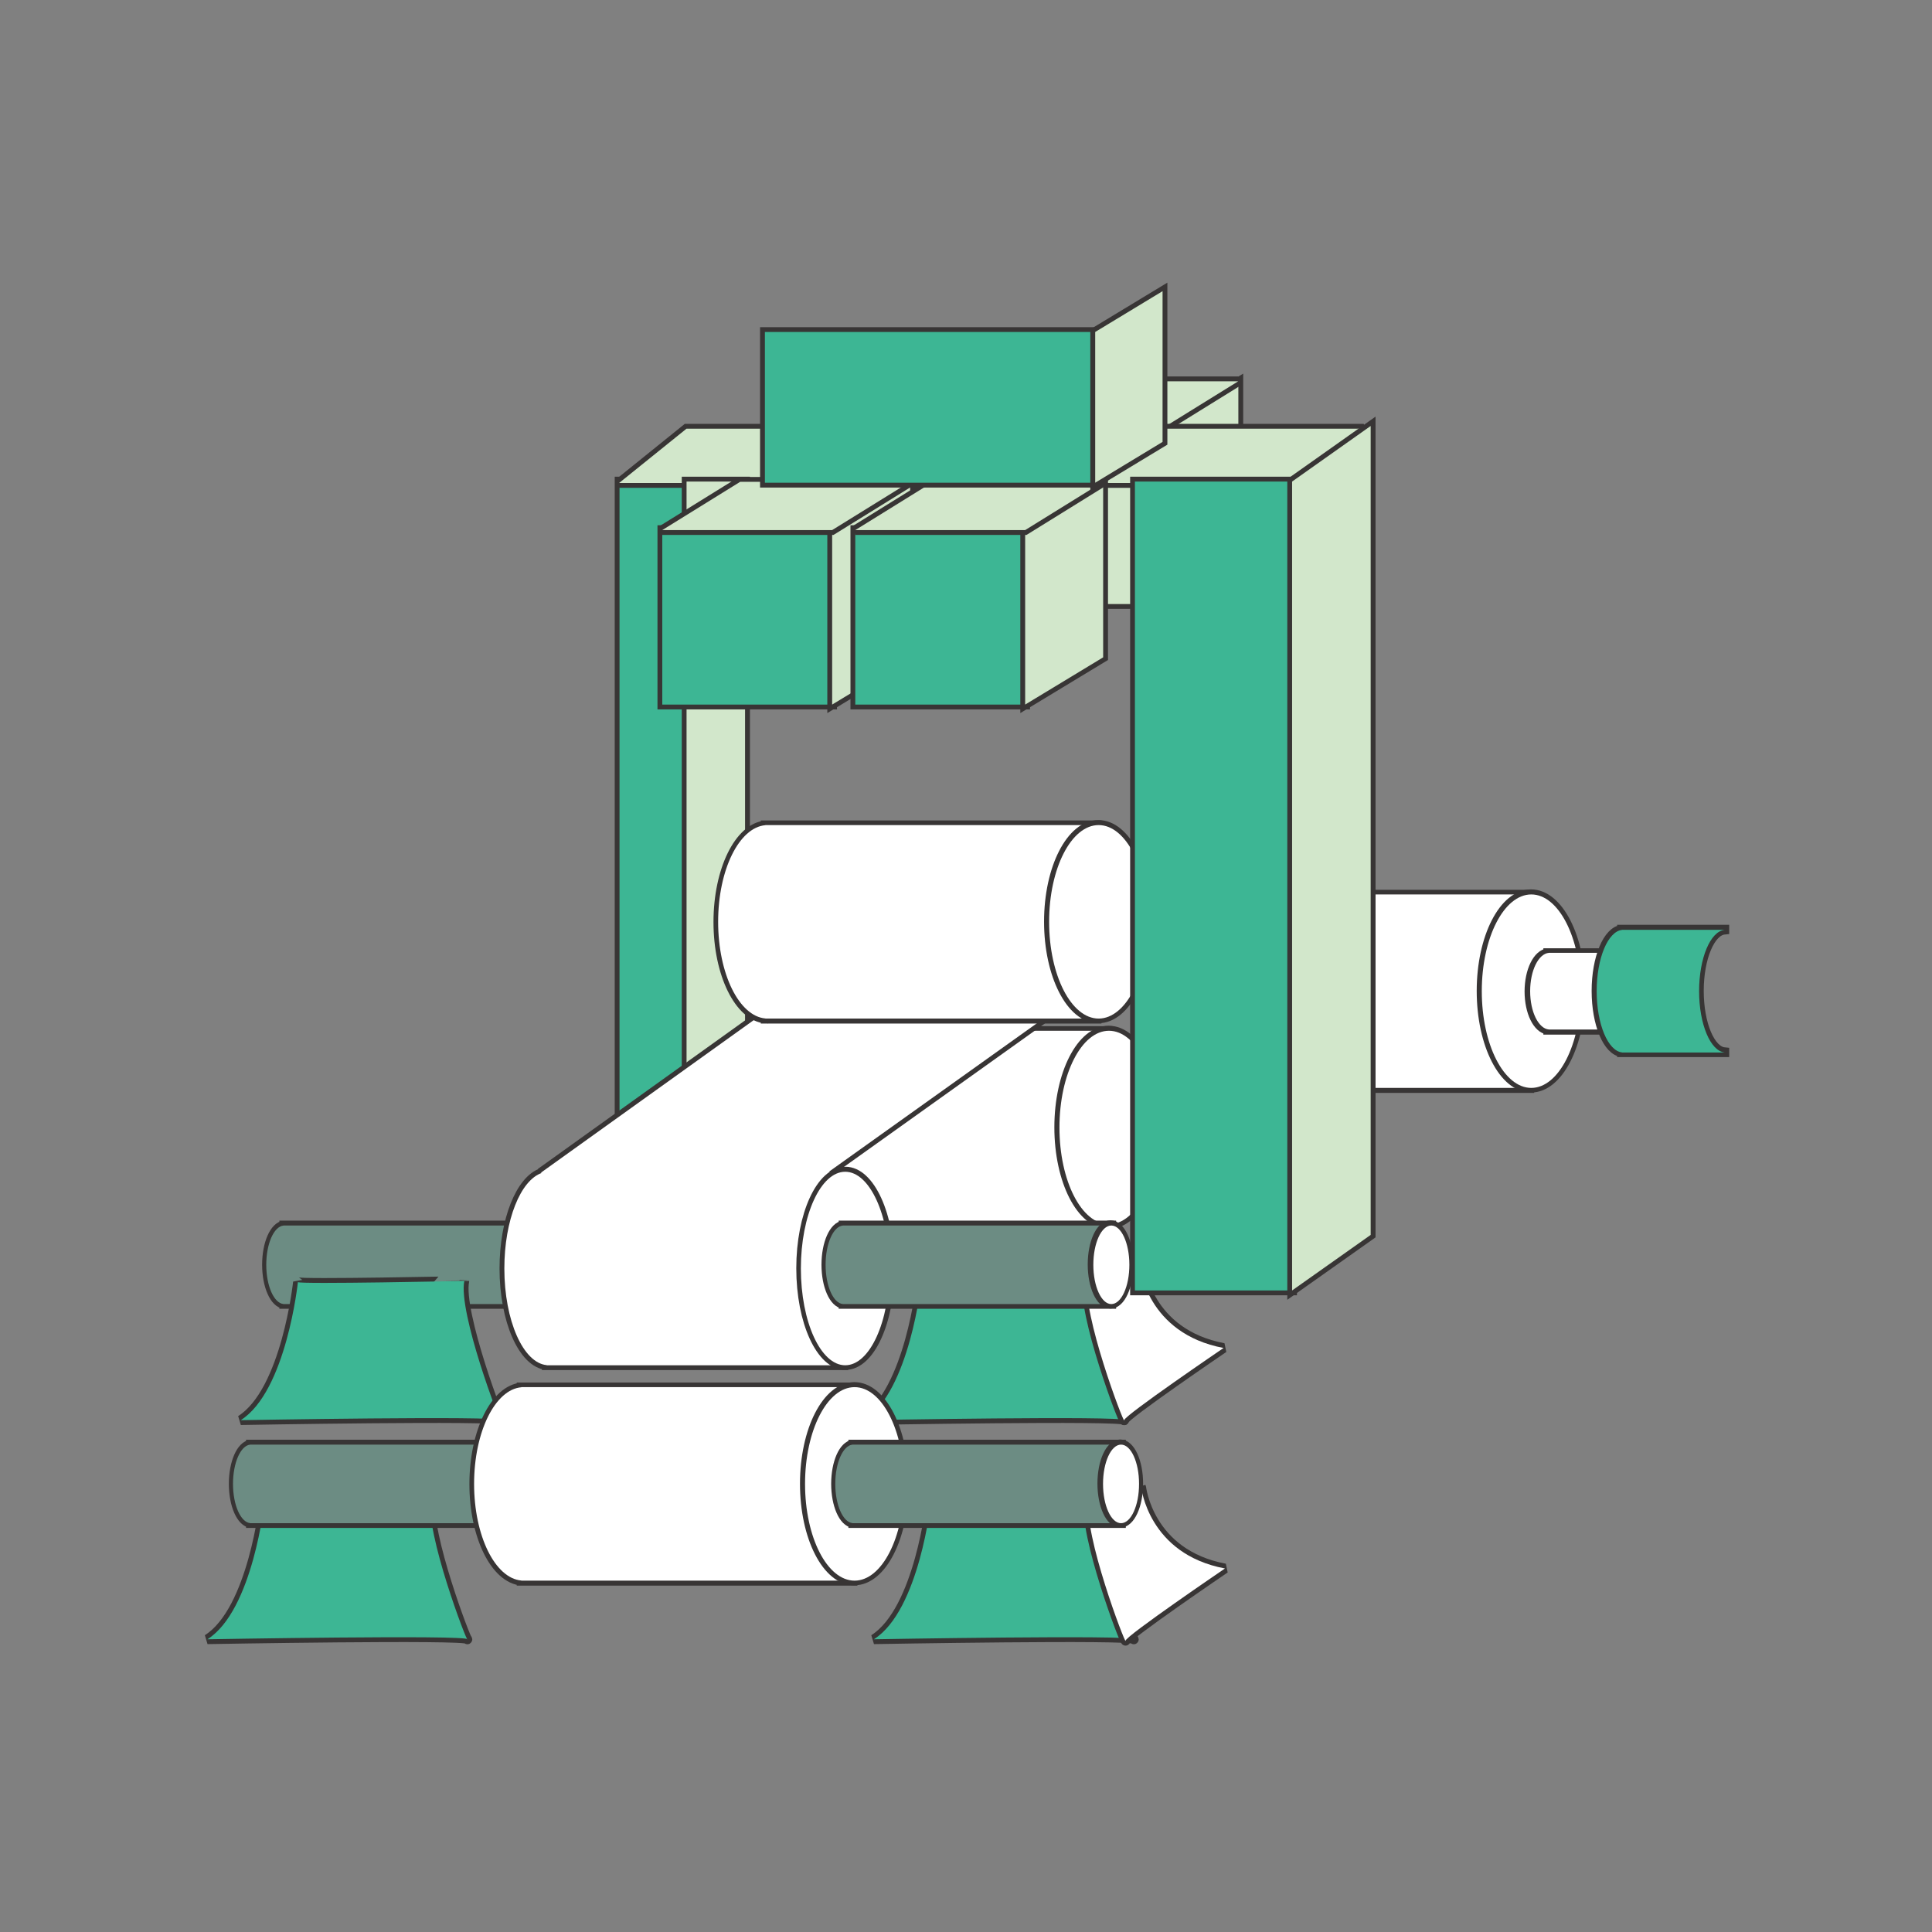 <?xml version="1.0" encoding="utf-8"?>
<!-- Generator: Adobe Illustrator 16.0.0, SVG Export Plug-In . SVG Version: 6.00 Build 0)  -->
<!DOCTYPE svg PUBLIC "-//W3C//DTD SVG 1.1//EN" "http://www.w3.org/Graphics/SVG/1.1/DTD/svg11.dtd">
<svg version="1.1" id="Layer_1" xmlns="http://www.w3.org/2000/svg" xmlns:xlink="http://www.w3.org/1999/xlink" x="0px" y="0px"
	 width="100px" height="100px" viewBox="0 0 100 100" enable-background="new 0 0 100 100" xml:space="preserve">
<rect x="0" y="0" width="100" height="100" fill="#808080" stroke="none"/>
<g>
	<path fill="none" stroke="#383535" stroke-width="0.498" stroke-miterlimit="2.613" d="M62.14,46.306h-0.004h-0.005h-0.108v0.005
		c-1.362,0.115-2.449,2.311-2.449,5.001c0,2.692,1.087,4.888,2.449,5.003v0.005h0.106h0.007h0.006h17.015v-0.005
		c-1.362-0.115-2.449-2.311-2.449-5.003c0-2.691,1.087-4.886,2.449-5.001v-0.005H62.14z"/>
	<path fill-rule="evenodd" clip-rule="evenodd" fill="#FFFFFF" d="M62.131,46.296l-0.004-0.001l-0.005,0.001h-0.108V46.3
		c-1.362,0.116-2.449,2.312-2.449,5.002c0,2.69,1.087,4.887,2.449,5.003v0.004h0.106l0.007,0.001l0.006-0.001h17.013v-0.004
		c-1.36-0.115-2.447-2.313-2.447-5.003c0-2.691,1.087-4.886,2.447-5.002v-0.004H62.131z"/>
	
		<ellipse fill="none" stroke="#383535" stroke-width="0.501" stroke-miterlimit="2.613" cx="79.247" cy="51.292" rx="2.562" ry="5.007"/>
	<path fill-rule="evenodd" clip-rule="evenodd" fill="#FFFFFF" d="M81.822,51.303c0-2.765-1.148-5.007-2.563-5.007
		c-1.416,0-2.562,2.242-2.562,5.007c0,2.766,1.146,5.007,2.562,5.007C80.674,56.31,81.822,54.068,81.822,51.303"/>
	<path fill="none" stroke="#383535" stroke-width="0.498" stroke-miterlimit="2.613" d="M40.279,53.363h-0.004h-0.005h-0.109
		v0.005c-1.362,0.116-2.448,2.312-2.448,5.002c0,2.693,1.086,4.888,2.448,5.004v0.004h0.107h0.007h0.005h17.015v-0.004
		c-1.363-0.116-2.448-2.311-2.448-5.004c0-2.69,1.085-4.886,2.448-5.002v-0.005H40.279z"/>
	<path fill-rule="evenodd" clip-rule="evenodd" fill="#FFFFFF" d="M40.271,53.353h-0.004h-0.005h-0.108v0.006
		c-1.362,0.115-2.449,2.311-2.449,5.002c0,2.692,1.087,4.887,2.449,5.004v0.004h0.106h0.007h0.007h17.012v-0.004
		c-1.361-0.117-2.447-2.312-2.447-5.004c0-2.691,1.086-4.887,2.447-5.002v-0.006H40.271z"/>
	
		<ellipse fill="none" stroke="#383535" stroke-width="0.501" stroke-miterlimit="2.613" cx="57.387" cy="58.351" rx="2.563" ry="5.008"/>
	<path fill-rule="evenodd" clip-rule="evenodd" fill="#FFFFFF" d="M59.962,58.36c0-2.766-1.148-5.008-2.563-5.008
		s-2.562,2.242-2.562,5.008c0,2.767,1.146,5.008,2.562,5.008S59.962,61.127,59.962,58.36"/>
	
		<rect x="41.278" y="22.232" fill="none" stroke="#383535" stroke-width="0.5" stroke-miterlimit="2.613" width="8.793" height="9.032"/>
	<rect x="41.278" y="22.233" fill-rule="evenodd" clip-rule="evenodd" fill="#FFFFFF" width="8.793" height="9.032"/>
	<polygon fill="none" stroke="#383535" stroke-width="0.501" stroke-miterlimit="2.613" points="54.107,19.783 50.071,22.229 
		50.071,31.261 54.107,28.815 	"/>
	<polygon fill-rule="evenodd" clip-rule="evenodd" fill="#FFFFFF" points="54.108,19.788 50.071,22.233 50.071,31.266 54.108,28.82 
			"/>
	<polygon fill="none" stroke="#383535" stroke-width="0.5" stroke-miterlimit="2.613" points="41.278,22.232 50.071,22.232 
		54.103,19.735 45.31,19.735 	"/>
	<polygon fill-rule="evenodd" clip-rule="evenodd" fill="#FFFFFF" points="41.278,22.233 50.071,22.233 54.102,19.736 
		45.309,19.736 	"/>
	
		<rect x="51.268" y="22.232" fill="none" stroke="#383535" stroke-width="0.5" stroke-miterlimit="2.613" width="8.793" height="9.032"/>
	<rect x="51.267" y="22.233" fill-rule="evenodd" clip-rule="evenodd" fill="#D2E7CB" width="8.793" height="9.032"/>
	<polygon fill="none" stroke="#383535" stroke-width="0.501" stroke-miterlimit="2.613" points="64.097,19.783 60.06,22.229 
		60.06,31.261 64.097,28.815 	"/>
	<polygon fill-rule="evenodd" clip-rule="evenodd" fill="#D2E7CB" points="64.097,19.788 60.06,22.233 60.06,31.266 64.097,28.82 	
		"/>
	<polygon fill="none" stroke="#383535" stroke-width="0.5" stroke-miterlimit="2.613" points="51.268,22.232 60.061,22.232 
		64.092,19.735 55.299,19.735 	"/>
	<polygon fill-rule="evenodd" clip-rule="evenodd" fill="#D2E7CB" points="51.267,22.233 60.06,22.233 64.09,19.736 55.297,19.736 	
		"/>
	
		<rect x="32.068" y="24.924" fill="none" stroke="#383535" stroke-width="0.5" stroke-miterlimit="2.613" width="3.469" height="40.435"/>
	<rect x="32.066" y="24.925" fill-rule="evenodd" clip-rule="evenodd" fill="#3DB694" width="3.47" height="40.435"/>
	<polygon fill="none" stroke="#383535" stroke-width="0.5" stroke-miterlimit="2.613" points="35.534,22.188 70.586,22.188 
		67.098,25 32.047,25 	"/>
	<polygon fill-rule="evenodd" clip-rule="evenodd" fill="#D2E7CB" points="35.533,22.189 70.585,22.189 67.098,25 32.044,25 	"/>
	
		<rect x="35.538" y="24.924" fill="none" stroke="#383535" stroke-width="0.499" stroke-miterlimit="2.613" width="3.029" height="40.435"/>
	<rect x="35.536" y="24.925" fill-rule="evenodd" clip-rule="evenodd" fill="#D2E7CB" width="3.028" height="40.435"/>
	<path fill="none" stroke="#383535" stroke-width="0.499" stroke-miterlimit="2.613" d="M14.751,63.427L14.751,63.427h-0.003
		h-0.039v0.002c-0.496,0.047-0.892,0.938-0.892,2.032c0,1.092,0.396,1.984,0.892,2.03v0.002h0.038h0.003h0.003h13.814v-0.002
		c-0.495-0.046-0.89-0.938-0.89-2.03c0-1.094,0.395-1.985,0.89-2.032v-0.002H14.751z"/>
	<path fill-rule="evenodd" clip-rule="evenodd" fill="#6C8C83" d="M14.716,63.432L14.716,63.432h-0.003h-0.039v0.003
		c-0.496,0.047-0.892,0.937-0.892,2.03c0,1.093,0.396,1.984,0.892,2.032v0.002h0.038h0.003h0.003h13.813v-0.002
		c-0.496-0.048-0.89-0.938-0.89-2.032s0.394-1.983,0.89-2.03v-0.003H14.716z"/>
	
		<ellipse fill="none" stroke="#383535" stroke-width="0.499" stroke-miterlimit="2.613" cx="28.534" cy="65.448" rx="0.932" ry="2.034"/>
	<path fill-rule="evenodd" clip-rule="evenodd" fill="#FFFFFF" d="M29.504,65.465c0-1.123-0.417-2.033-0.931-2.033
		c-0.515,0-0.933,0.91-0.933,2.033s0.418,2.034,0.933,2.034C29.087,67.499,29.504,66.588,29.504,65.465"/>
	<path fill="none" stroke="#383535" stroke-width="0.5" stroke-miterlimit="2.613" d="M15.421,66.36c0,0-0.598,5.652-2.96,7.148
		c0,0,13.458-0.239,13.458,0s-2.213-5.593-1.884-7.207C24.035,66.302,15.481,66.48,15.421,66.36z"/>
	<path fill-rule="evenodd" clip-rule="evenodd" fill="#3DB694" d="M15.42,66.361c0,0-0.597,5.652-2.96,7.147
		c0,0,13.458-0.239,13.458,0s-2.214-5.592-1.885-7.207C24.033,66.302,15.479,66.481,15.42,66.361"/>
	<path fill="none" stroke="#383535" stroke-width="0.5" stroke-miterlimit="2.613" d="M47.691,66.36c0,0-0.597,5.652-2.961,7.148
		c0,0,13.459-0.239,13.459,0s-2.213-5.593-1.885-7.207C56.305,66.302,47.751,66.48,47.691,66.36z"/>
	<path fill-rule="evenodd" clip-rule="evenodd" fill="#3DB694" d="M47.69,66.361c0,0-0.599,5.652-2.961,7.147
		c0,0,13.458-0.239,13.458,0s-2.213-5.592-1.883-7.207C56.305,66.302,47.751,66.481,47.69,66.361"/>
	<path fill="none" stroke="#383535" stroke-width="0.5" stroke-miterlimit="2.613" d="M58.997,65.554c0,0,0.359,3.469,4.336,4.217
		c0,0-5.144,3.499-5.144,3.738s-2.213-5.593-1.885-7.207C56.305,66.302,59.057,65.673,58.997,65.554z"/>
	<path fill-rule="evenodd" clip-rule="evenodd" fill="#FFFFFF" d="M58.996,65.554c0,0,0.357,3.469,4.336,4.217
		c0,0-5.145,3.499-5.145,3.738s-2.213-5.592-1.883-7.207C56.305,66.302,59.056,65.674,58.996,65.554"/>
	
		<rect x="34.281" y="27.437" fill="none" stroke="#383535" stroke-width="0.5" stroke-miterlimit="2.613" width="8.792" height="9.032"/>
	<rect x="34.279" y="27.437" fill-rule="evenodd" clip-rule="evenodd" fill="#3DB694" width="8.793" height="9.032"/>
	<polygon fill="none" stroke="#383535" stroke-width="0.501" stroke-miterlimit="2.613" points="47.109,24.987 43.072,27.432 
		43.072,36.464 47.109,34.02 	"/>
	<polygon fill-rule="evenodd" clip-rule="evenodd" fill="#D2E7CB" points="47.109,24.992 43.072,27.437 43.072,36.469 
		47.109,34.024 	"/>
	<polygon fill="none" stroke="#383535" stroke-width="0.5" stroke-miterlimit="2.613" points="34.281,27.437 43.073,27.437 
		47.104,24.939 38.311,24.939 	"/>
	<polygon fill-rule="evenodd" clip-rule="evenodd" fill="#D2E7CB" points="34.279,27.437 43.072,27.437 47.104,24.939 
		38.311,24.939 	"/>
	
		<rect x="44.27" y="27.437" fill="none" stroke="#383535" stroke-width="0.5" stroke-miterlimit="2.613" width="8.793" height="9.032"/>
	<rect x="44.269" y="27.437" fill-rule="evenodd" clip-rule="evenodd" fill="#3DB694" width="8.793" height="9.032"/>
	<polygon fill="none" stroke="#383535" stroke-width="0.501" stroke-miterlimit="2.613" points="57.099,24.987 53.062,27.432 
		53.062,36.464 57.099,34.02 	"/>
	<polygon fill-rule="evenodd" clip-rule="evenodd" fill="#D2E7CB" points="57.099,24.992 53.062,27.437 53.062,36.469 
		57.099,34.024 	"/>
	<polygon fill="none" stroke="#383535" stroke-width="0.5" stroke-miterlimit="2.613" points="44.27,27.437 53.063,27.437 
		57.093,24.939 48.3,24.939 	"/>
	<polygon fill-rule="evenodd" clip-rule="evenodd" fill="#D2E7CB" points="44.269,27.437 53.062,27.437 57.092,24.939 
		48.299,24.939 	"/>
	<path fill="none" stroke="#383535" stroke-width="0.5" stroke-miterlimit="2.613" d="M28.045,60.71
		c-1.099,0.373-1.939,2.445-1.939,4.947c0,2.691,0.973,4.887,2.193,5.003v0.005h0.097h0.004h0.007h15.241V70.66
		c-1.221-0.116-2.193-2.312-2.193-5.003s0.973-4.886,2.193-5.003v-0.005h-0.746l11.045-7.884l-14.653-0.165l-11.306,8.105
		L28.045,60.71z"/>
	<path fill-rule="evenodd" clip-rule="evenodd" fill="#FFFFFF" d="M28.044,60.711c-1.099,0.373-1.939,2.445-1.939,4.947
		c0,2.691,0.974,4.887,2.194,5.002v0.006h0.095h0.006h0.005h15.243V70.66c-1.221-0.115-2.194-2.311-2.194-5.002
		s0.974-4.887,2.194-5.003V60.65h-0.746l11.045-7.884l-14.654-0.165l-11.306,8.104L28.044,60.711z"/>
	
		<ellipse fill="none" stroke="#383535" stroke-width="0.499" stroke-miterlimit="2.613" cx="43.76" cy="65.648" rx="2.295" ry="5.008"/>
	<path fill-rule="evenodd" clip-rule="evenodd" fill="#FFFFFF" d="M46.043,65.658c0-2.767-1.027-5.008-2.295-5.008
		s-2.295,2.241-2.295,5.008c0,2.765,1.027,5.008,2.295,5.008S46.043,68.423,46.043,65.658"/>
	<path fill="none" stroke="#383535" stroke-width="0.499" stroke-miterlimit="2.613" d="M43.703,63.427L43.703,63.427H43.7h-0.04
		v0.002c-0.495,0.047-0.891,0.938-0.891,2.032c0,1.092,0.396,1.984,0.891,2.03v0.002h0.04h0.002h0.002h13.816v-0.002
		c-0.496-0.046-0.892-0.938-0.892-2.03c0-1.094,0.396-1.985,0.892-2.032v-0.002H43.703z"/>
	<path fill-rule="evenodd" clip-rule="evenodd" fill="#6C8C83" d="M43.667,63.432h-0.002h-0.002h-0.04v0.003
		c-0.495,0.047-0.89,0.937-0.89,2.03c0,1.093,0.395,1.984,0.89,2.032v0.002h0.04h0.002h0.002h13.815v-0.002
		c-0.495-0.048-0.891-0.938-0.891-2.032s0.396-1.983,0.891-2.03v-0.003H43.667z"/>
	
		<ellipse fill="none" stroke="#383535" stroke-width="0.499" stroke-miterlimit="2.613" cx="57.482" cy="65.448" rx="0.932" ry="2.034"/>
	<path fill-rule="evenodd" clip-rule="evenodd" fill="#FFFFFF" d="M58.456,65.465c0-1.123-0.417-2.033-0.934-2.033
		c-0.514,0-0.931,0.91-0.931,2.033s0.417,2.034,0.931,2.034C58.039,67.499,58.456,66.588,58.456,65.465"/>
	<path fill="none" stroke="#383535" stroke-width="0.498" stroke-miterlimit="2.613" d="M39.744,42.717H39.74h-0.004h-0.108v0.005
		c-1.362,0.115-2.449,2.311-2.449,5.002c0,2.691,1.087,4.885,2.449,5.001v0.005h0.106l0.006,0.001l0.006-0.001h17.015v-0.005
		c-1.363-0.115-2.45-2.31-2.45-5.001c0-2.692,1.087-4.887,2.45-5.002v-0.005H39.744z"/>
	<path fill-rule="evenodd" clip-rule="evenodd" fill="#FFFFFF" d="M39.736,42.706h-0.004h-0.004h-0.109v0.005
		c-1.362,0.115-2.448,2.311-2.448,5.002c0,2.692,1.086,4.887,2.448,5.003v0.005h0.107h0.006h0.006h17.014v-0.005
		c-1.363-0.116-2.449-2.311-2.449-5.003c0-2.691,1.086-4.887,2.449-5.002v-0.005H39.736z"/>
	
		<ellipse fill="none" stroke="#383535" stroke-width="0.501" stroke-miterlimit="2.613" cx="56.853" cy="47.704" rx="2.562" ry="5.007"/>
	<path fill-rule="evenodd" clip-rule="evenodd" fill="#FFFFFF" d="M59.426,47.713c0-2.765-1.146-5.007-2.561-5.007
		s-2.563,2.243-2.563,5.007c0,2.768,1.147,5.008,2.563,5.008S59.426,50.481,59.426,47.713"/>
	
		<rect x="58.746" y="24.924" fill="none" stroke="#383535" stroke-width="0.5" stroke-miterlimit="2.613" width="8.134" height="41.87"/>
	<rect x="58.743" y="24.925" fill-rule="evenodd" clip-rule="evenodd" fill="#3DB694" width="8.136" height="41.869"/>
	<polygon fill="none" stroke="#383535" stroke-width="0.5" stroke-miterlimit="2.613" points="70.948,22.047 66.88,24.924 
		66.88,66.794 70.948,63.917 	"/>
	<polygon fill-rule="evenodd" clip-rule="evenodd" fill="#D2E7CB" points="70.946,22.048 66.879,24.925 66.879,66.794 
		70.946,63.918 	"/>
	<path fill="none" stroke="#383535" stroke-width="0.498" stroke-miterlimit="2.613" d="M80.18,49.331h-0.002h-0.002h-0.043v0.002
		c-0.541,0.045-0.972,0.916-0.972,1.984c0,1.066,0.431,1.938,0.972,1.983v0.002h0.043h0.002h0.002h6.747V53.3
		c-0.54-0.046-0.971-0.917-0.971-1.983c0-1.068,0.431-1.939,0.971-1.984v-0.002H80.18z"/>
	<path fill-rule="evenodd" clip-rule="evenodd" fill="#FFFFFF" d="M80.218,49.317h-0.003h-0.001h-0.043v0.002
		c-0.541,0.046-0.971,0.916-0.971,1.984c0,1.067,0.43,1.938,0.971,1.984v0.002h0.042h0.002h0.004h6.747v-0.002
		c-0.541-0.047-0.971-0.917-0.971-1.984c0-1.068,0.43-1.938,0.971-1.984v-0.002H80.218z"/>
	<path fill="none" stroke="#383535" stroke-width="0.5" stroke-miterlimit="2.613" d="M84.015,48.116h-0.003H84.01h-0.058v0.004
		c-0.734,0.072-1.319,1.465-1.319,3.17c0,1.707,0.585,3.099,1.319,3.171v0.005h0.057h0.003h0.004h5.237v-0.005
		c-0.734-0.072-1.318-1.464-1.318-3.171c0-1.706,0.584-3.098,1.318-3.17v-0.004H84.015z"/>
	<path fill-rule="evenodd" clip-rule="evenodd" fill="#3DB694" d="M84.024,48.127h-0.002H84.02h-0.059v0.004
		c-0.733,0.073-1.317,1.465-1.317,3.171c0,1.706,0.584,3.098,1.317,3.172v0.003h0.058h0.004h0.003h5.237v-0.003
		c-0.733-0.074-1.318-1.466-1.318-3.172c0-1.707,0.585-3.098,1.318-3.171v-0.004H84.024z"/>
	<path fill="none" stroke="#383535" stroke-width="0.5" stroke-miterlimit="2.613" d="M13.699,77.702c0,0-0.599,5.651-2.962,7.147
		c0,0,13.458-0.239,13.458,0s-2.213-5.592-1.884-7.207C22.312,77.643,13.758,77.821,13.699,77.702z"/>
	<path fill-rule="evenodd" clip-rule="evenodd" fill="#3DB694" d="M13.698,77.702c0,0-0.599,5.652-2.961,7.147
		c0,0,13.458-0.239,13.458,0s-2.213-5.592-1.884-7.207C22.312,77.643,13.758,77.822,13.698,77.702"/>
	<path fill="none" stroke="#383535" stroke-width="0.499" stroke-miterlimit="2.613" d="M13.029,74.769h-0.002h-0.002h-0.04v0.002
		c-0.495,0.047-0.89,0.938-0.89,2.03c0,1.094,0.395,1.985,0.89,2.032v0.002h0.04h0.002h0.002h13.816v-0.002
		c-0.496-0.047-0.892-0.938-0.892-2.032c0-1.092,0.396-1.983,0.892-2.03v-0.002H13.029z"/>
	<path fill-rule="evenodd" clip-rule="evenodd" fill="#6C8C83" d="M12.993,74.772L12.993,74.772H12.99h-0.04v0.002
		c-0.495,0.048-0.89,0.938-0.89,2.031c0,1.094,0.395,1.984,0.89,2.032v0.002h0.04h0.002h0.002H26.81v-0.002
		c-0.495-0.048-0.891-0.938-0.891-2.032c0-1.093,0.396-1.983,0.891-2.031v-0.002H12.993z"/>
	
		<ellipse fill="none" stroke="#383535" stroke-width="0.499" stroke-miterlimit="2.613" cx="26.812" cy="76.789" rx="0.932" ry="2.033"/>
	<path fill-rule="evenodd" clip-rule="evenodd" fill="#FFFFFF" d="M27.783,76.806c0-1.123-0.419-2.033-0.934-2.033
		c-0.514,0-0.931,0.91-0.931,2.033c0,1.124,0.417,2.034,0.931,2.034C27.364,78.84,27.783,77.93,27.783,76.806"/>
	<path fill="none" stroke="#383535" stroke-width="0.498" stroke-miterlimit="2.613" d="M27.111,71.808h-0.004h-0.003h-0.109
		v0.006c-1.362,0.115-2.449,2.311-2.449,5.002s1.087,4.887,2.449,5.003v0.005h0.107h0.005h0.006h17.015v-0.005
		c-1.363-0.116-2.449-2.312-2.449-5.003s1.086-4.887,2.449-5.002v-0.006H27.111z"/>
	<path fill-rule="evenodd" clip-rule="evenodd" fill="#FFFFFF" d="M27.104,71.798h-0.003h-0.005h-0.109v0.006
		c-1.361,0.115-2.448,2.311-2.448,5.002s1.087,4.887,2.448,5.002v0.006h0.107h0.007h0.006h17.013v-0.006
		c-1.362-0.115-2.449-2.311-2.449-5.002s1.087-4.887,2.449-5.002v-0.006H27.104z"/>
	
		<ellipse fill="none" stroke="#383535" stroke-width="0.501" stroke-miterlimit="2.613" cx="44.22" cy="76.797" rx="2.562" ry="5.008"/>
	<path fill-rule="evenodd" clip-rule="evenodd" fill="#FFFFFF" d="M46.795,76.806c0-2.766-1.147-5.008-2.563-5.008
		s-2.563,2.242-2.563,5.008c0,2.767,1.147,5.008,2.563,5.008S46.795,79.572,46.795,76.806"/>
	<path fill="none" stroke="#383535" stroke-width="0.5" stroke-miterlimit="2.613" d="M48.194,77.702c0,0-0.599,5.651-2.962,7.147
		c0,0,13.458-0.239,13.458,0s-2.213-5.592-1.884-7.207C56.807,77.643,48.254,77.821,48.194,77.702z"/>
	<path fill-rule="evenodd" clip-rule="evenodd" fill="#3DB694" d="M48.192,77.702c0,0-0.598,5.652-2.96,7.147
		c0,0,13.458-0.239,13.458,0s-2.214-5.592-1.885-7.207C56.806,77.643,48.252,77.822,48.192,77.702"/>
	<path fill="none" stroke="#383535" stroke-width="0.5" stroke-miterlimit="2.613" d="M59.068,76.966c0,0,0.359,3.469,4.336,4.218
		c0,0-5.144,3.498-5.144,3.737s-2.213-5.592-1.884-7.207C56.377,77.714,59.128,77.086,59.068,76.966z"/>
	<path fill-rule="evenodd" clip-rule="evenodd" fill="#FFFFFF" d="M59.067,76.967c0,0,0.358,3.469,4.337,4.217
		c0,0-5.145,3.499-5.145,3.738s-2.214-5.593-1.885-7.207C56.375,77.715,59.128,77.086,59.067,76.967"/>
	<path fill="none" stroke="#383535" stroke-width="0.499" stroke-miterlimit="2.613" d="M44.206,74.769L44.206,74.769h-0.003
		h-0.04v0.002c-0.496,0.047-0.892,0.938-0.892,2.03c0,1.094,0.396,1.985,0.892,2.032v0.002h0.04h0.002h0.002h13.815v-0.002
		c-0.495-0.047-0.891-0.938-0.891-2.032c0-1.092,0.396-1.983,0.891-2.03v-0.002H44.206z"/>
	<path fill-rule="evenodd" clip-rule="evenodd" fill="#6C8C83" d="M44.169,74.772L44.169,74.772h-0.003h-0.04v0.002
		c-0.495,0.048-0.892,0.938-0.892,2.031c0,1.094,0.396,1.984,0.892,2.032v0.002h0.04h0.002h0.002h13.813v-0.002
		c-0.495-0.048-0.89-0.938-0.89-2.032c0-1.093,0.395-1.983,0.89-2.031v-0.002H44.169z"/>
	
		<ellipse fill="none" stroke="#383535" stroke-width="0.499" stroke-miterlimit="2.613" cx="57.985" cy="76.789" rx="0.932" ry="2.033"/>
	<path fill-rule="evenodd" clip-rule="evenodd" fill="#FFFFFF" d="M58.957,76.806c0-1.123-0.417-2.033-0.932-2.033
		s-0.932,0.91-0.932,2.033c0,1.124,0.417,2.034,0.932,2.034S58.957,77.93,58.957,76.806"/>
	
		<rect x="39.59" y="17.185" fill="none" stroke="#383535" stroke-width="0.5" stroke-miterlimit="2.613" width="17.094" height="7.801"/>
	<rect x="39.591" y="17.183" fill-rule="evenodd" clip-rule="evenodd" fill="#3DB694" width="17.096" height="7.803"/>
	<polygon fill="none" stroke="#383535" stroke-width="0.5" stroke-miterlimit="2.613" points="60.173,15.073 56.684,17.185 
		56.684,24.986 60.173,22.875 	"/>
	<polygon fill-rule="evenodd" clip-rule="evenodd" fill="#D2E7CB" points="60.174,15.071 56.687,17.183 56.687,24.985 
		60.174,22.873 	"/>
</g>
</svg>
